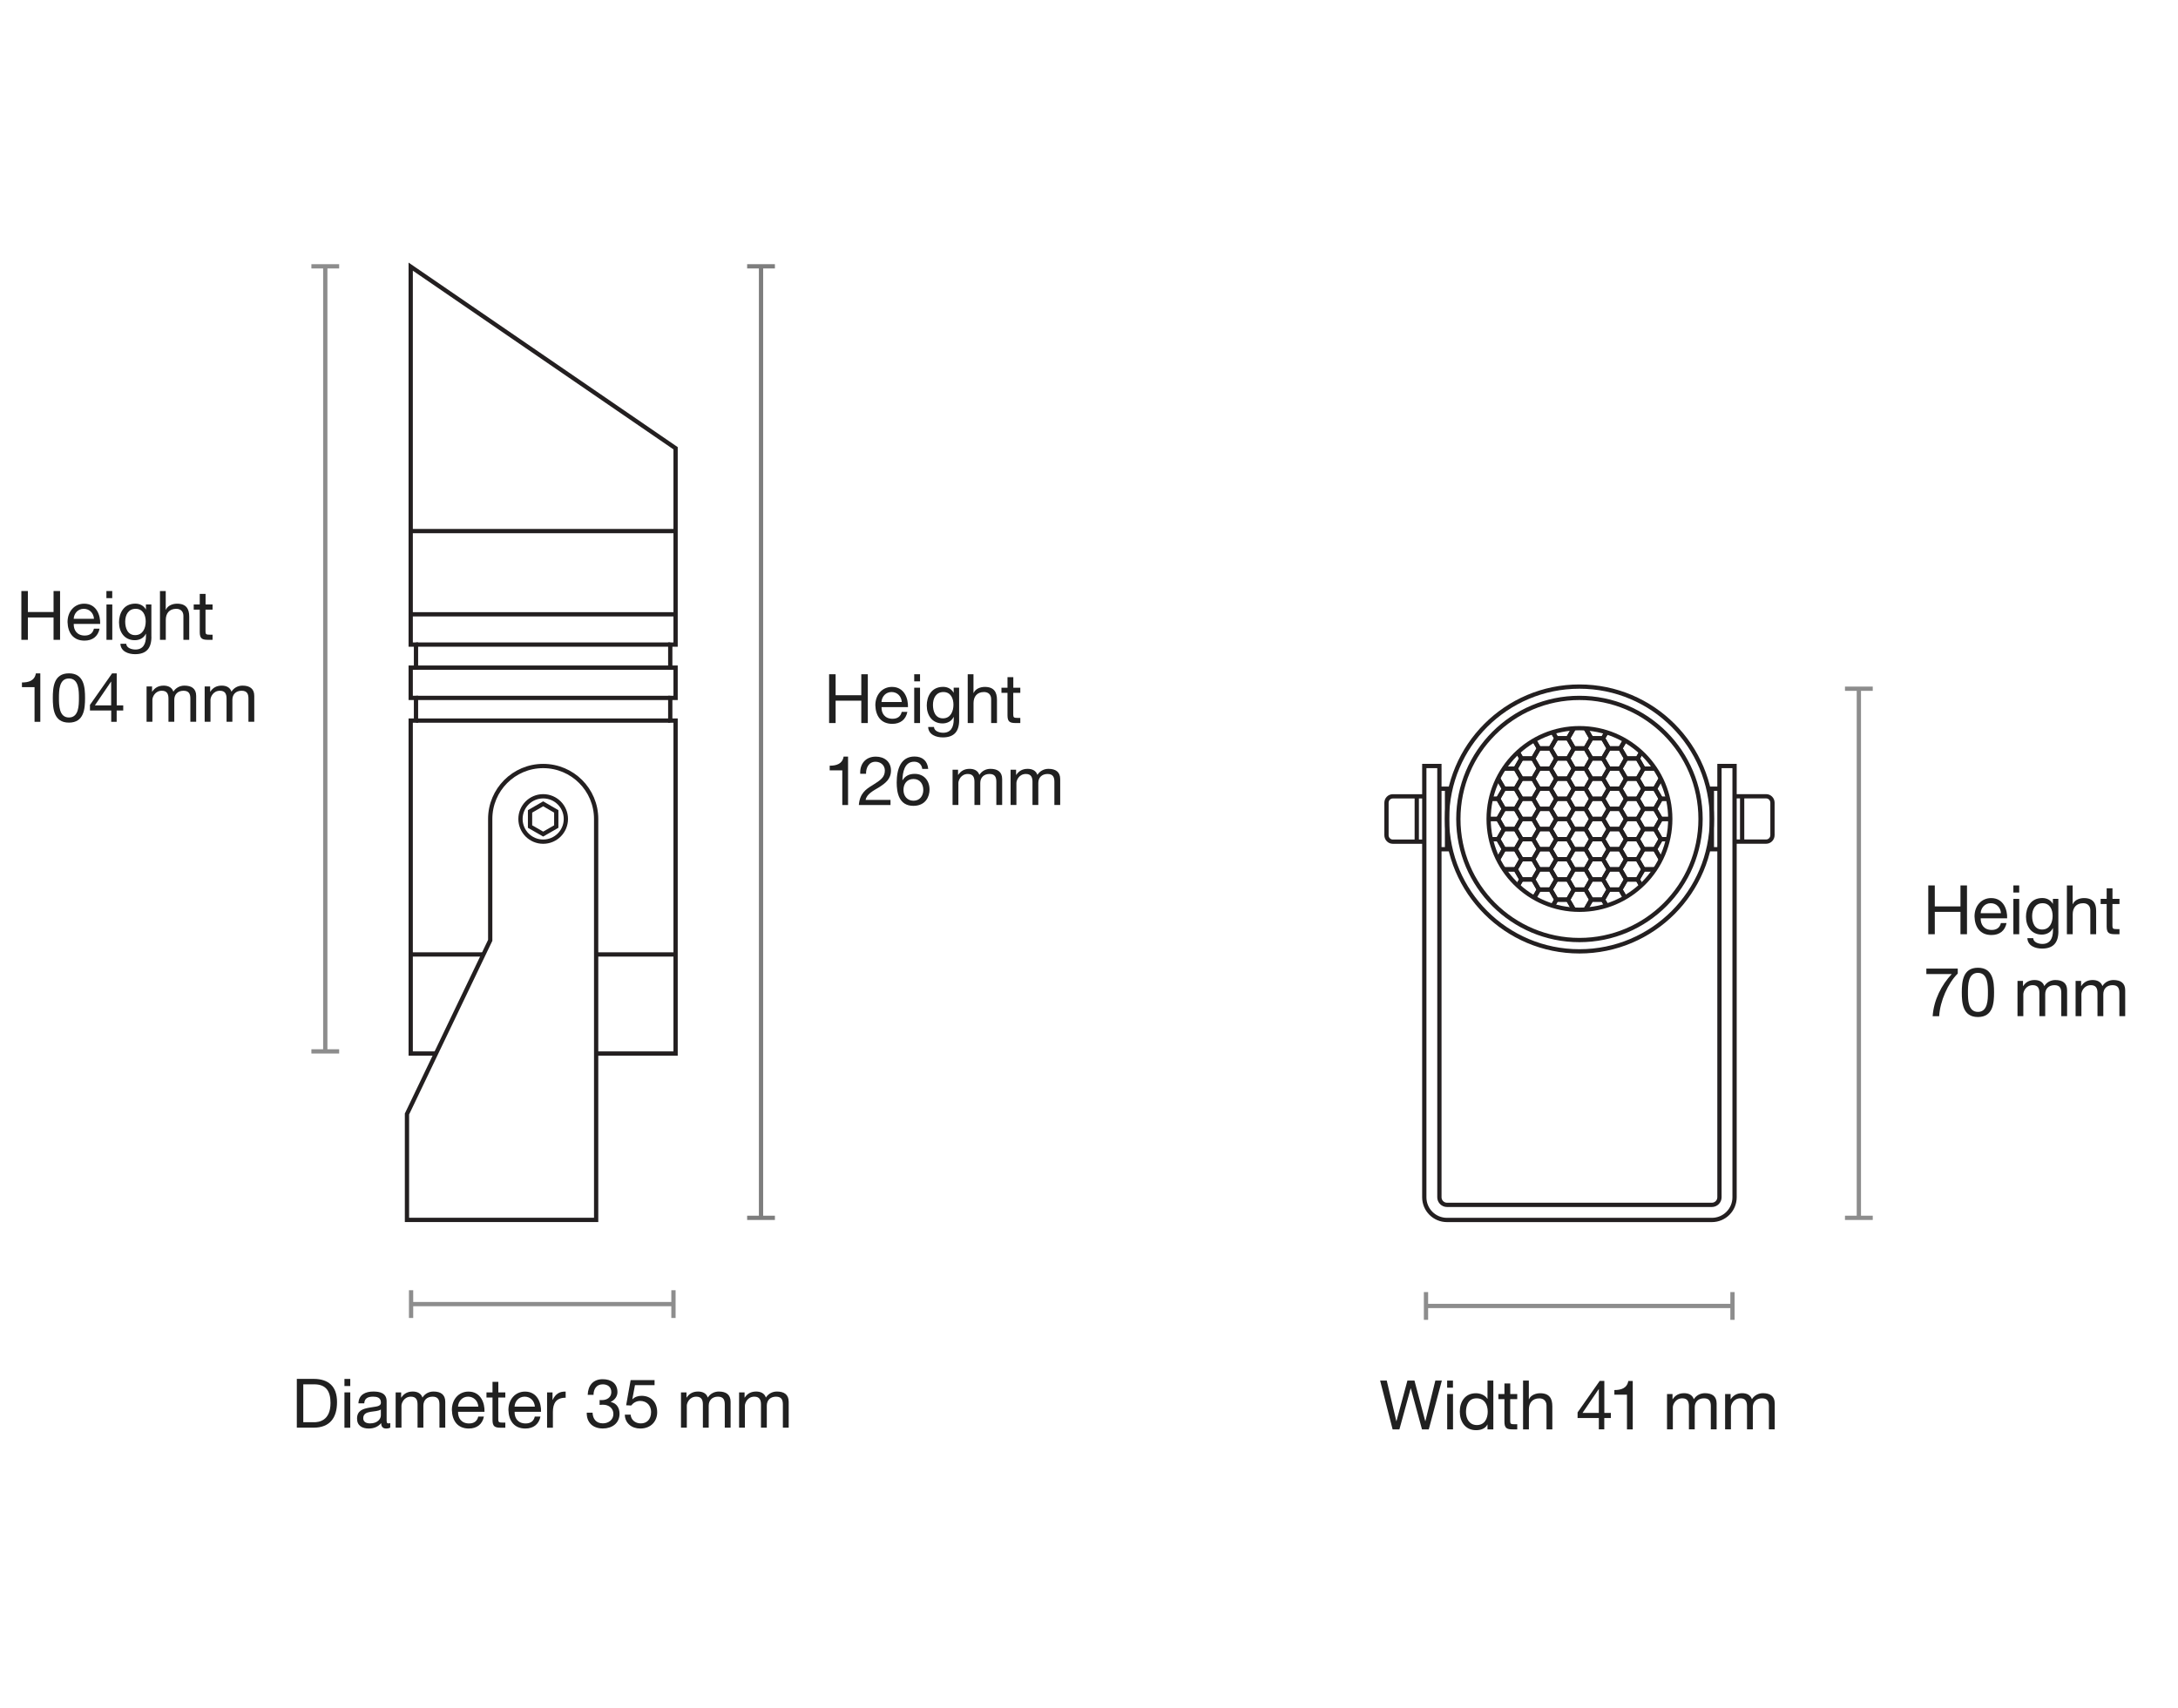<?xml version="1.0" encoding="UTF-8"?>
<svg xmlns="http://www.w3.org/2000/svg" id="Layer_1" viewBox="0 0 407.91 320">
  <g>
    <polyline points="111.65 197.36 126.53 197.36 126.53 134.99 125.53 134.99 125.53 130.74 126.53 130.74 126.53 125.07 125.53 125.07 125.53 120.75 126.53 120.75 126.53 83.97 76.92 49.95 76.92 120.75 77.91 120.75 77.91 125.07 76.92 125.07 76.92 130.74 77.91 130.74 77.91 134.99 76.92 134.99 76.92 197.36 81.65 197.36" style="fill: none; stroke: #231f20; stroke-miterlimit: 10; stroke-width: .8px;"></polyline>
    <line x1="90.54" y1="178.8" x2="76.92" y2="178.8" style="fill: none; stroke: #231f20; stroke-miterlimit: 10; stroke-width: .8px;"></line>
    <line x1="126.53" y1="178.8" x2="111.65" y2="178.8" style="fill: none; stroke: #231f20; stroke-miterlimit: 10; stroke-width: .8px;"></line>
    <line x1="125.53" y1="134.99" x2="77.91" y2="134.99" style="fill: none; stroke: #231f20; stroke-miterlimit: 10; stroke-width: .8px;"></line>
    <line x1="125.53" y1="130.74" x2="77.91" y2="130.74" style="fill: none; stroke: #231f20; stroke-miterlimit: 10; stroke-width: .8px;"></line>
    <line x1="125.53" y1="125.07" x2="77.91" y2="125.07" style="fill: none; stroke: #231f20; stroke-miterlimit: 10; stroke-width: .8px;"></line>
    <line x1="125.53" y1="120.75" x2="77.91" y2="120.75" style="fill: none; stroke: #231f20; stroke-miterlimit: 10; stroke-width: .8px;"></line>
    <line x1="126.53" y1="115.08" x2="76.92" y2="115.08" style="fill: none; stroke: #231f20; stroke-miterlimit: 10; stroke-width: .8px;"></line>
    <line x1="126.53" y1="99.49" x2="76.92" y2="99.49" style="fill: none; stroke: #231f20; stroke-miterlimit: 10; stroke-width: .8px;"></line>
    <g>
      <path d="M111.65,178.8v-25.38c0-5.48-4.44-9.92-9.92-9.92s-9.92,4.44-9.92,9.92v22.74l-15.59,32.53v19.84h35.43v-49.73" style="fill: none; stroke: #231f20; stroke-miterlimit: 10; stroke-width: .8px;"></path>
      <circle cx="101.73" cy="153.42" r="4.25" style="fill: none; stroke: #231f20; stroke-miterlimit: 10; stroke-width: .8px;"></circle>
      <polygon points="104.18 152 101.73 150.58 99.27 152 99.27 154.84 101.73 156.25 104.18 154.84 104.18 152" style="fill: none; stroke: #231f20; stroke-miterlimit: 10; stroke-width: .8px;"></polygon>
    </g>
  </g>
  <g>
    <line x1="60.92" y1="49.89" x2="60.92" y2="196.96" style="fill: none; stroke: #8d8d8d; stroke-miterlimit: 10; stroke-width: .8px;"></line>
    <rect x="58.32" y="49.49" width="5.2" height=".8" style="fill: #8d8d8d;"></rect>
    <rect x="58.32" y="196.56" width="5.2" height=".8" style="fill: #8d8d8d;"></rect>
  </g>
  <g>
    <line x1="142.53" y1="49.89" x2="142.53" y2="228.14" style="fill: none; stroke: #7e7e7e; stroke-miterlimit: 10; stroke-width: .8px;"></line>
    <rect x="139.93" y="49.49" width="5.2" height=".8" style="fill: #7e7e7e;"></rect>
    <rect x="139.93" y="227.74" width="5.2" height=".8" style="fill: #7e7e7e;"></rect>
  </g>
  <g>
    <line x1="76.99" y1="244.3" x2="126.13" y2="244.3" style="fill: none; stroke: #8d8d8d; stroke-miterlimit: 10; stroke-width: .8px;"></line>
    <rect x="76.59" y="241.7" width=".8" height="5.2" style="fill: #8d8d8d;"></rect>
    <rect x="125.73" y="241.7" width=".8" height="5.2" style="fill: #8d8d8d;"></rect>
  </g>
  <g>
    <path d="M55.59,258.31h3.14c2.82,0,4.39,1.42,4.39,4.35s-1.34,4.79-4.39,4.79h-3.14v-9.14ZM56.81,266.43h2.02c.83,0,3.07-.23,3.07-3.6,0-2.18-.81-3.5-3.05-3.5h-2.05v7.09Z" style="fill: #202020;"></path>
    <path d="M65.6,259.65h-1.09v-1.33h1.09v1.33ZM64.51,260.84h1.09v6.62h-1.09v-6.62Z" style="fill: #202020;"></path>
    <path d="M73.09,267.43c-.19.12-.46.18-.78.18-.56,0-.92-.31-.92-1.02-.6.72-1.41,1.02-2.33,1.02-1.2,0-2.19-.52-2.19-1.86,0-1.5,1.11-1.83,2.24-2.04,1.19-.24,2.23-.14,2.23-.97,0-.96-.79-1.1-1.47-1.1-.92,0-1.6.28-1.65,1.25h-1.09c.06-1.64,1.32-2.21,2.8-2.21,1.19,0,2.48.27,2.48,1.82v3.41c0,.51,0,.74.35.74.1,0,.22-.03.33-.06v.84ZM71.33,264.04c-.84.63-3.3.01-3.3,1.64,0,.72.61.97,1.28.97,1.43,0,2.02-.88,2.02-1.5v-1.11Z" style="fill: #202020;"></path>
    <path d="M74.11,260.84h1.02v.97h.03c.5-.76,1.2-1.13,2.14-1.13.82,0,1.55.31,1.82,1.13.45-.72,1.22-1.13,2.07-1.13,1.32,0,2.2.55,2.2,1.92v4.85h-1.09v-4.34c0-.82-.22-1.47-1.28-1.47s-1.73.67-1.73,1.69v4.12h-1.09v-4.34c0-.86-.27-1.47-1.24-1.47-1.28,0-1.77,1.18-1.77,1.69v4.12h-1.09v-6.62Z" style="fill: #202020;"></path>
    <path d="M90.63,265.36c-.29,1.47-1.33,2.25-2.83,2.25-2.11,0-3.11-1.47-3.17-3.48,0-2,1.31-3.44,3.11-3.44,2.34,0,3.06,2.19,3,3.79h-4.95c-.04,1.15.61,2.18,2.06,2.18.91,0,1.52-.42,1.72-1.29h1.08ZM89.58,263.51c-.06-1.04-.82-1.87-1.91-1.87s-1.83.85-1.89,1.87h3.8Z" style="fill: #202020;"></path>
    <path d="M93.32,260.84h1.32v.96h-1.32v4.11c0,.51.14.59.82.59h.5v.96h-.83c-1.13,0-1.57-.23-1.57-1.45v-4.21h-1.13v-.96h1.13v-1.98h1.09v1.98Z" style="fill: #202020;"></path>
    <path d="M101.22,265.36c-.29,1.47-1.33,2.25-2.83,2.25-2.11,0-3.11-1.47-3.17-3.48,0-2,1.31-3.44,3.11-3.44,2.34,0,3.06,2.19,3,3.79h-4.95c-.04,1.15.61,2.18,2.06,2.18.91,0,1.52-.42,1.72-1.29h1.08ZM100.17,263.51c-.06-1.04-.82-1.87-1.91-1.87s-1.83.85-1.89,1.87h3.8Z" style="fill: #202020;"></path>
    <path d="M102.46,260.84h1.02v1.4h.03c.52-1.08,1.25-1.59,2.43-1.55v1.15c-1.75,0-2.39.99-2.39,2.68v2.94h-1.09v-6.62Z" style="fill: #202020;"></path>
    <path d="M112.29,262.27c.09.01.17.01.24.01h.23c.92,0,1.73-.51,1.73-1.49s-.69-1.46-1.61-1.46c-1.18,0-1.72.91-1.72,1.97h-1.09c.06-1.73.99-2.93,2.8-2.93,1.57,0,2.77.76,2.77,2.43,0,.81-.55,1.49-1.25,1.81v.03c1.11.24,1.64,1.11,1.64,2.2,0,1.8-1.42,2.76-3.12,2.76-1.84,0-3.06-1.08-3.02-2.96h1.09c.04,1.18.69,2,1.93,2,1.06,0,1.97-.67,1.97-1.75s-.86-1.74-1.93-1.74c-.23,0-.45.01-.65.04v-.92Z" style="fill: #202020;"></path>
    <path d="M122.58,259.49h-3.66l-.49,2.61.03.03c.4-.45,1.08-.65,1.69-.65,1.61,0,2.93,1.02,2.93,3.11,0,1.54-1.06,3.02-3.17,3.02-1.57,0-2.85-.96-2.89-2.6h1.09c.06.93.82,1.64,1.91,1.64s1.92-.72,1.92-2.15c0-1.19-.82-2.06-2.05-2.06-.7,0-1.27.35-1.69.86l-.93-.05.84-4.71h4.48v.96Z" style="fill: #202020;"></path>
    <path d="M127.55,260.84h1.02v.97h.03c.5-.76,1.2-1.13,2.14-1.13.82,0,1.55.31,1.82,1.13.45-.72,1.22-1.13,2.07-1.13,1.32,0,2.2.55,2.2,1.92v4.85h-1.09v-4.34c0-.82-.22-1.47-1.28-1.47s-1.73.67-1.73,1.69v4.12h-1.09v-4.34c0-.86-.27-1.47-1.24-1.47-1.28,0-1.77,1.18-1.77,1.69v4.12h-1.09v-6.62Z" style="fill: #202020;"></path>
    <path d="M138.43,260.84h1.02v.97h.03c.5-.76,1.2-1.13,2.14-1.13.82,0,1.55.31,1.82,1.13.45-.72,1.22-1.13,2.07-1.13,1.32,0,2.2.55,2.2,1.92v4.85h-1.09v-4.34c0-.82-.22-1.47-1.28-1.47s-1.73.67-1.73,1.69v4.12h-1.09v-4.34c0-.86-.27-1.47-1.24-1.47-1.28,0-1.77,1.18-1.77,1.69v4.12h-1.09v-6.62Z" style="fill: #202020;"></path>
  </g>
  <g>
    <path d="M155.28,126.31h1.22v3.93h4.81v-3.93h1.22v9.14h-1.22v-4.19h-4.81v4.19h-1.22v-9.14Z" style="fill: #202020;"></path>
    <path d="M169.94,133.35c-.29,1.47-1.33,2.25-2.83,2.25-2.11,0-3.11-1.47-3.17-3.48,0-2,1.31-3.44,3.11-3.44,2.34,0,3.06,2.19,3,3.79h-4.95c-.04,1.15.61,2.18,2.06,2.18.91,0,1.52-.42,1.72-1.29h1.08ZM168.89,131.51c-.06-1.04-.82-1.87-1.91-1.87s-1.83.85-1.89,1.87h3.8Z" style="fill: #202020;"></path>
    <path d="M172.31,127.64h-1.09v-1.33h1.09v1.33ZM171.22,128.83h1.09v6.62h-1.09v-6.62Z" style="fill: #202020;"></path>
    <path d="M179.64,134.89c0,2.16-.97,3.25-3.07,3.25-1.24,0-2.68-.51-2.74-1.95h1.09c.04.78,1.01,1.08,1.72,1.08,1.42,0,1.98-1.02,1.98-2.51v-.44h-.03c-.37.81-1.22,1.2-2.06,1.2-1.97,0-2.96-1.55-2.96-3.35,0-1.56.76-3.5,3.06-3.5.83,0,1.57.37,1.97,1.1h.01v-.95h1.02v6.06ZM178.57,132.01c0-1.17-.51-2.37-1.88-2.37s-1.96,1.14-1.96,2.41c0,1.19.44,2.52,1.87,2.52s1.97-1.32,1.97-2.56Z" style="fill: #202020;"></path>
    <path d="M181.23,126.31h1.09v3.5h.03c.35-.81,1.31-1.13,2.09-1.13,1.74,0,2.28,1,2.28,2.42v4.35h-1.09v-4.48c0-.82-.51-1.33-1.34-1.33-1.32,0-1.96.88-1.96,2.07v3.74h-1.09v-9.14Z" style="fill: #202020;"></path>
    <path d="M189.77,128.83h1.32v.96h-1.32v4.11c0,.51.14.59.82.59h.5v.96h-.83c-1.13,0-1.57-.23-1.57-1.45v-4.21h-1.13v-.96h1.13v-1.98h1.09v1.98Z" style="fill: #202020;"></path>
    <path d="M158.84,150.81h-1.09v-6.5h-2.36v-.87c1.24,0,2.37-.32,2.61-1.7h.83v9.08Z" style="fill: #202020;"></path>
    <path d="M161.11,144.95c-.1-1.84,1-3.21,2.92-3.21,1.57,0,2.84.92,2.84,2.61,0,1.6-1.08,2.39-2.2,3.11-1.13.68-2.34,1.28-2.55,2.39h4.66v.96h-5.93c.17-2.14,1.27-2.94,2.55-3.71,1.54-.96,2.32-1.5,2.32-2.76,0-.99-.79-1.64-1.75-1.64-1.27,0-1.8,1.17-1.77,2.25h-1.09Z" style="fill: #202020;"></path>
    <path d="M172.73,144.05c-.1-.82-.65-1.36-1.52-1.36-1.84,0-2.16,2.05-2.2,3.44l.03.03c.51-.83,1.28-1.19,2.27-1.19,1.74,0,2.78,1.27,2.78,2.94,0,1.33-.74,3.05-3.03,3.05-2.7,0-3.12-2.47-3.12-4.37,0-2.5.76-4.87,3.34-4.87,1.5,0,2.42.83,2.56,2.32h-1.09ZM169.21,147.98c0,1.13.69,2.02,1.88,2.02s1.83-.93,1.83-2.01-.59-2.06-1.83-2.06-1.88.91-1.88,2.05Z" style="fill: #202020;"></path>
    <path d="M178.41,144.19h1.02v.97h.03c.5-.76,1.2-1.13,2.14-1.13.82,0,1.55.31,1.82,1.13.45-.72,1.22-1.13,2.07-1.13,1.32,0,2.2.55,2.2,1.92v4.85h-1.09v-4.34c0-.82-.22-1.47-1.28-1.47s-1.73.67-1.73,1.69v4.12h-1.09v-4.34c0-.86-.27-1.47-1.24-1.47-1.28,0-1.77,1.18-1.77,1.69v4.12h-1.09v-6.62Z" style="fill: #202020;"></path>
    <path d="M189.28,144.19h1.02v.97h.03c.5-.76,1.2-1.13,2.14-1.13.82,0,1.55.31,1.82,1.13.45-.72,1.22-1.13,2.07-1.13,1.32,0,2.2.55,2.2,1.92v4.85h-1.09v-4.34c0-.82-.22-1.47-1.28-1.47s-1.73.67-1.73,1.69v4.12h-1.09v-4.34c0-.86-.27-1.47-1.24-1.47-1.28,0-1.77,1.18-1.77,1.69v4.12h-1.09v-6.62Z" style="fill: #202020;"></path>
  </g>
  <g>
    <path d="M4,110.72h1.22v3.93h4.81v-3.93h1.22v9.14h-1.22v-4.19h-4.81v4.19h-1.22v-9.14Z" style="fill: #202020;"></path>
    <path d="M18.65,117.76c-.29,1.47-1.33,2.25-2.83,2.25-2.11,0-3.11-1.47-3.17-3.48,0-2,1.31-3.44,3.11-3.44,2.34,0,3.06,2.19,3,3.79h-4.95c-.04,1.15.61,2.18,2.06,2.18.91,0,1.52-.42,1.72-1.29h1.08ZM17.6,115.92c-.06-1.04-.82-1.87-1.91-1.87s-1.83.85-1.89,1.87h3.8Z" style="fill: #202020;"></path>
    <path d="M21.02,112.05h-1.09v-1.33h1.09v1.33ZM19.94,113.24h1.09v6.62h-1.09v-6.62Z" style="fill: #202020;"></path>
    <path d="M28.36,119.3c0,2.16-.97,3.25-3.07,3.25-1.24,0-2.68-.51-2.74-1.95h1.09c.04.78,1.01,1.08,1.72,1.08,1.42,0,1.98-1.02,1.98-2.51v-.44h-.03c-.37.81-1.22,1.2-2.06,1.2-1.97,0-2.96-1.55-2.96-3.35,0-1.56.76-3.5,3.06-3.5.83,0,1.57.37,1.97,1.1h.01v-.95h1.02v6.06ZM27.29,116.42c0-1.17-.51-2.37-1.88-2.37s-1.96,1.14-1.96,2.41c0,1.19.44,2.52,1.87,2.52s1.97-1.32,1.97-2.56Z" style="fill: #202020;"></path>
    <path d="M29.95,110.72h1.09v3.5h.03c.35-.81,1.31-1.13,2.09-1.13,1.74,0,2.28,1,2.28,2.42v4.35h-1.09v-4.48c0-.82-.51-1.33-1.34-1.33-1.32,0-1.96.88-1.96,2.07v3.74h-1.09v-9.14Z" style="fill: #202020;"></path>
    <path d="M38.49,113.24h1.32v.96h-1.32v4.11c0,.51.14.59.82.59h.5v.96h-.83c-1.13,0-1.57-.23-1.57-1.45v-4.21h-1.13v-.96h1.13v-1.98h1.09v1.98Z" style="fill: #202020;"></path>
    <path d="M7.56,135.22h-1.09v-6.5h-2.36v-.87c1.24,0,2.37-.32,2.61-1.7h.83v9.08Z" style="fill: #202020;"></path>
    <path d="M12.91,126.14c2.84,0,3.02,2.62,3.02,4.62s-.18,4.61-3.02,4.61-3.02-2.61-3.02-4.61.18-4.62,3.02-4.62ZM12.91,134.41c1.86,0,1.87-2.3,1.87-3.66s-.01-3.65-1.87-3.65-1.87,2.3-1.87,3.65.01,3.66,1.87,3.66Z" style="fill: #202020;"></path>
    <path d="M21.85,132.14h1.23v.96h-1.23v2.12h-1.02v-2.12h-3.98v-1.05l4.14-5.9h.87v5.99ZM20.82,132.14v-4.44h-.03l-3.02,4.44h3.05Z" style="fill: #202020;"></path>
    <path d="M27.46,128.6h1.02v.97h.03c.5-.76,1.2-1.13,2.14-1.13.82,0,1.55.31,1.82,1.13.45-.72,1.22-1.13,2.07-1.13,1.32,0,2.2.55,2.2,1.92v4.85h-1.09v-4.34c0-.82-.22-1.47-1.28-1.47s-1.73.67-1.73,1.69v4.12h-1.09v-4.34c0-.86-.27-1.47-1.24-1.47-1.28,0-1.77,1.18-1.77,1.69v4.12h-1.09v-6.62Z" style="fill: #202020;"></path>
    <path d="M38.34,128.6h1.02v.97h.03c.5-.76,1.2-1.13,2.14-1.13.82,0,1.55.31,1.82,1.13.45-.72,1.22-1.13,2.07-1.13,1.32,0,2.2.55,2.2,1.92v4.85h-1.09v-4.34c0-.82-.22-1.47-1.28-1.47s-1.73.67-1.73,1.69v4.12h-1.09v-4.34c0-.86-.27-1.47-1.24-1.47-1.28,0-1.77,1.18-1.77,1.69v4.12h-1.09v-6.62Z" style="fill: #202020;"></path>
  </g>
  <g>
    <g>
      <path d="M322.03,143.5v80.79c0,.78-.64,1.42-1.42,1.42h-49.61c-.78,0-1.42-.64-1.42-1.42v-80.79h-2.83v80.79c0,2.35,1.9,4.25,4.25,4.25h49.61c2.35,0,4.25-1.9,4.25-4.25v-80.79h-2.83Z" style="fill: none; stroke: #231f20; stroke-miterlimit: 10; stroke-width: .8px;"></path>
      <circle cx="295.81" cy="153.42" r="24.8" style="fill: none; stroke: #231f20; stroke-miterlimit: 10; stroke-width: .8px;"></circle>
      <path d="M266.76,157.67h-5.91c-.65,0-1.18-.54-1.18-1.21v-6.07c0-.67.53-1.21,1.18-1.21h5.91" style="fill: none; stroke: #231f20; stroke-miterlimit: 10; stroke-width: .8px;"></path>
      <line x1="265.34" y1="149.17" x2="265.34" y2="157.67" style="fill: none; stroke: #231f20; stroke-miterlimit: 10; stroke-width: .8px;"></line>
      <path d="M324.87,149.17h5.91c.65,0,1.18.54,1.18,1.21v6.07c0,.67-.53,1.21-1.18,1.21h-5.91" style="fill: none; stroke: #231f20; stroke-miterlimit: 10; stroke-width: .8px;"></path>
      <line x1="326.28" y1="157.67" x2="326.28" y2="149.17" style="fill: none; stroke: #231f20; stroke-miterlimit: 10; stroke-width: .8px;"></line>
      <polyline points="269.59 147.75 271.01 147.75 271.01 159.09 269.59 159.09" style="fill: none; stroke: #231f20; stroke-miterlimit: 10; stroke-width: .8px;"></polyline>
      <polyline points="322.03 159.09 320.61 159.09 320.61 147.75 322.03 147.75" style="fill: none; stroke: #231f20; stroke-miterlimit: 10; stroke-width: .8px;"></polyline>
      <circle cx="295.81" cy="153.42" r="22.68" style="fill: none; stroke: #231f20; stroke-miterlimit: 10; stroke-width: .8px;"></circle>
      <circle cx="295.81" cy="153.42" r="17.01" style="fill: none; stroke: #231f20; stroke-miterlimit: 10; stroke-width: .8px;"></circle>
      <g>
        <polyline points="280.58 160.97 281.67 159.08 280.58 157.2 279.22 157.2" style="fill: none; stroke: #231f20; stroke-miterlimit: 10; stroke-width: .8px;"></polyline>
        <polyline points="279.22 157.2 280.58 157.2 281.67 155.31 280.58 153.42 278.8 153.42" style="fill: none; stroke: #231f20; stroke-miterlimit: 10; stroke-width: .8px;"></polyline>
        <polyline points="278.8 153.42 280.58 153.42 281.67 151.53 280.58 149.64 279.22 149.64" style="fill: none; stroke: #231f20; stroke-miterlimit: 10; stroke-width: .8px;"></polyline>
        <polyline points="279.22 149.64 280.58 149.64 281.67 147.75 280.58 145.87" style="fill: none; stroke: #231f20; stroke-miterlimit: 10; stroke-width: .8px;"></polyline>
        <polyline points="287.34 168.17 288.22 166.64 287.13 164.75 284.95 164.75 284.27 165.92" style="fill: none; stroke: #231f20; stroke-miterlimit: 10; stroke-width: .8px;"></polyline>
        <polygon points="287.13 160.97 284.95 160.97 283.86 162.86 284.95 164.75 287.13 164.75 288.22 162.86 287.13 160.97" style="fill: none; stroke: #231f20; stroke-miterlimit: 10; stroke-width: .8px;"></polygon>
        <polygon points="287.13 157.2 284.95 157.2 283.86 159.08 284.95 160.97 287.13 160.97 288.22 159.08 287.13 157.2" style="fill: none; stroke: #231f20; stroke-miterlimit: 10; stroke-width: .8px;"></polygon>
        <polygon points="287.13 153.42 284.95 153.42 283.86 155.31 284.95 157.2 287.13 157.2 288.22 155.31 287.13 153.42" style="fill: none; stroke: #231f20; stroke-miterlimit: 10; stroke-width: .8px;"></polygon>
        <polygon points="287.13 149.64 284.95 149.64 283.86 151.53 284.95 153.42 287.13 153.42 288.22 151.53 287.13 149.64" style="fill: none; stroke: #231f20; stroke-miterlimit: 10; stroke-width: .8px;"></polygon>
        <polygon points="287.13 145.87 284.95 145.87 283.86 147.75 284.95 149.64 287.13 149.64 288.22 147.75 287.13 145.87" style="fill: none; stroke: #231f20; stroke-miterlimit: 10; stroke-width: .8px;"></polygon>
        <polygon points="287.13 142.09 284.95 142.09 283.86 143.98 284.95 145.87 287.13 145.87 288.22 143.98 287.13 142.09" style="fill: none; stroke: #231f20; stroke-miterlimit: 10; stroke-width: .8px;"></polygon>
        <polyline points="284.27 140.92 284.95 142.09 287.13 142.09 288.22 140.2 287.34 138.67" style="fill: none; stroke: #231f20; stroke-miterlimit: 10; stroke-width: .8px;"></polyline>
        <polyline points="294.76 170.41 293.67 168.53 291.49 168.53 290.84 169.66" style="fill: none; stroke: #231f20; stroke-miterlimit: 10; stroke-width: .8px;"></polyline>
        <polygon points="293.67 164.75 291.49 164.75 290.4 166.64 291.49 168.53 293.67 168.53 294.76 166.64 293.67 164.75" style="fill: none; stroke: #231f20; stroke-miterlimit: 10; stroke-width: .8px;"></polygon>
        <polygon points="293.67 160.97 291.49 160.97 290.4 162.86 291.49 164.75 293.67 164.75 294.76 162.86 293.67 160.97" style="fill: none; stroke: #231f20; stroke-miterlimit: 10; stroke-width: .8px;"></polygon>
        <polygon points="293.67 157.2 291.49 157.2 290.4 159.08 291.49 160.97 293.67 160.97 294.76 159.08 293.67 157.2" style="fill: none; stroke: #231f20; stroke-miterlimit: 10; stroke-width: .8px;"></polygon>
        <polygon points="293.67 153.42 291.49 153.42 290.4 155.31 291.49 157.2 293.67 157.2 294.76 155.31 293.67 153.42" style="fill: none; stroke: #231f20; stroke-miterlimit: 10; stroke-width: .8px;"></polygon>
        <polygon points="293.67 149.64 291.49 149.64 290.4 151.53 291.49 153.42 293.67 153.42 294.76 151.53 293.67 149.64" style="fill: none; stroke: #231f20; stroke-miterlimit: 10; stroke-width: .8px;"></polygon>
        <polygon points="293.67 145.87 291.49 145.87 290.4 147.75 291.49 149.64 293.67 149.64 294.76 147.75 293.67 145.87" style="fill: none; stroke: #231f20; stroke-miterlimit: 10; stroke-width: .8px;"></polygon>
        <polygon points="293.67 142.09 291.49 142.09 290.4 143.98 291.49 145.87 293.67 145.87 294.76 143.98 293.67 142.09" style="fill: none; stroke: #231f20; stroke-miterlimit: 10; stroke-width: .8px;"></polygon>
        <polygon points="293.67 138.31 291.49 138.31 290.4 140.2 291.49 142.09 293.67 142.09 294.76 140.2 293.67 138.31" style="fill: none; stroke: #231f20; stroke-miterlimit: 10; stroke-width: .8px;"></polygon>
        <polyline points="290.82 137.15 291.49 138.31 293.67 138.31 294.76 136.42" style="fill: none; stroke: #231f20; stroke-miterlimit: 10; stroke-width: .8px;"></polyline>
        <polyline points="300.87 169.66 300.22 168.53 298.04 168.53 296.95 170.41" style="fill: none; stroke: #231f20; stroke-miterlimit: 10; stroke-width: .8px;"></polyline>
        <polygon points="300.22 164.75 298.04 164.75 296.95 166.64 298.04 168.53 300.22 168.53 301.31 166.64 300.22 164.75" style="fill: none; stroke: #231f20; stroke-miterlimit: 10; stroke-width: .8px;"></polygon>
        <polygon points="300.22 160.97 298.04 160.97 296.95 162.86 298.04 164.75 300.22 164.75 301.31 162.86 300.22 160.97" style="fill: none; stroke: #231f20; stroke-miterlimit: 10; stroke-width: .8px;"></polygon>
        <polygon points="300.22 157.2 298.04 157.2 296.95 159.08 298.04 160.97 300.22 160.97 301.31 159.08 300.22 157.2" style="fill: none; stroke: #231f20; stroke-miterlimit: 10; stroke-width: .8px;"></polygon>
        <polygon points="300.22 153.42 298.04 153.42 296.95 155.31 298.04 157.2 300.22 157.2 301.31 155.31 300.22 153.42" style="fill: none; stroke: #231f20; stroke-miterlimit: 10; stroke-width: .8px;"></polygon>
        <polygon points="300.22 149.64 298.04 149.64 296.95 151.53 298.04 153.42 300.22 153.42 301.31 151.53 300.22 149.64" style="fill: none; stroke: #231f20; stroke-miterlimit: 10; stroke-width: .8px;"></polygon>
        <polygon points="300.22 145.87 298.04 145.87 296.95 147.75 298.04 149.64 300.22 149.64 301.31 147.75 300.22 145.87" style="fill: none; stroke: #231f20; stroke-miterlimit: 10; stroke-width: .8px;"></polygon>
        <polygon points="300.22 142.09 298.04 142.09 296.95 143.98 298.04 145.87 300.22 145.87 301.31 143.98 300.22 142.09" style="fill: none; stroke: #231f20; stroke-miterlimit: 10; stroke-width: .8px;"></polygon>
        <polygon points="300.22 138.31 298.04 138.31 296.95 140.2 298.04 142.09 300.22 142.09 301.31 140.2 300.22 138.31" style="fill: none; stroke: #231f20; stroke-miterlimit: 10; stroke-width: .8px;"></polygon>
        <polyline points="296.95 136.42 298.04 138.31 300.22 138.31 300.87 137.18" style="fill: none; stroke: #231f20; stroke-miterlimit: 10; stroke-width: .8px;"></polyline>
        <polyline points="307.38 165.89 306.72 164.75 304.54 164.75 303.45 166.64 304.32 168.15" style="fill: none; stroke: #231f20; stroke-miterlimit: 10; stroke-width: .8px;"></polyline>
        <polygon points="306.72 160.97 304.54 160.97 303.45 162.86 304.54 164.75 306.72 164.75 307.81 162.86 306.72 160.97" style="fill: none; stroke: #231f20; stroke-miterlimit: 10; stroke-width: .8px;"></polygon>
        <polygon points="306.72 157.2 304.54 157.2 303.45 159.08 304.54 160.97 306.72 160.97 307.81 159.08 306.72 157.2" style="fill: none; stroke: #231f20; stroke-miterlimit: 10; stroke-width: .8px;"></polygon>
        <polygon points="306.72 153.42 304.54 153.42 303.45 155.31 304.54 157.2 306.72 157.2 307.81 155.31 306.72 153.42" style="fill: none; stroke: #231f20; stroke-miterlimit: 10; stroke-width: .8px;"></polygon>
        <polygon points="306.72 149.64 304.54 149.64 303.45 151.53 304.54 153.42 306.72 153.42 307.81 151.53 306.72 149.64" style="fill: none; stroke: #231f20; stroke-miterlimit: 10; stroke-width: .8px;"></polygon>
        <polygon points="306.72 145.87 304.54 145.87 303.45 147.75 304.54 149.64 306.72 149.64 307.81 147.75 306.72 145.87" style="fill: none; stroke: #231f20; stroke-miterlimit: 10; stroke-width: .8px;"></polygon>
        <polygon points="306.72 142.09 304.54 142.09 303.45 143.98 304.54 145.87 306.72 145.87 307.81 143.98 306.72 142.09" style="fill: none; stroke: #231f20; stroke-miterlimit: 10; stroke-width: .8px;"></polygon>
        <polyline points="304.35 138.64 303.45 140.2 304.54 142.09 306.72 142.09 307.38 140.95" style="fill: none; stroke: #231f20; stroke-miterlimit: 10; stroke-width: .8px;"></polyline>
        <polyline points="312.4 157.2 311.04 157.2 309.95 159.08 311.04 160.97" style="fill: none; stroke: #231f20; stroke-miterlimit: 10; stroke-width: .8px;"></polyline>
        <polyline points="312.82 153.42 311.04 153.42 309.95 155.31 311.04 157.2 312.4 157.2" style="fill: none; stroke: #231f20; stroke-miterlimit: 10; stroke-width: .8px;"></polyline>
        <polyline points="312.4 149.64 311.04 149.64 309.95 151.53 311.04 153.42 312.82 153.42" style="fill: none; stroke: #231f20; stroke-miterlimit: 10; stroke-width: .8px;"></polyline>
        <polyline points="311.04 145.87 309.95 147.75 311.04 149.64 312.4 149.64" style="fill: none; stroke: #231f20; stroke-miterlimit: 10; stroke-width: .8px;"></polyline>
        <polyline points="284.27 165.91 284.94 164.75 283.85 162.86 281.67 162.86" style="fill: none; stroke: #231f20; stroke-miterlimit: 10; stroke-width: .8px;"></polyline>
        <polyline points="281.67 162.86 283.85 162.86 284.94 160.97 283.85 159.08 281.67 159.08 280.58 160.97" style="fill: none; stroke: #231f20; stroke-miterlimit: 10; stroke-width: .8px;"></polyline>
        <polygon points="283.85 155.31 281.67 155.31 280.58 157.2 281.67 159.08 283.85 159.08 284.94 157.2 283.85 155.31" style="fill: none; stroke: #231f20; stroke-miterlimit: 10; stroke-width: .8px;"></polygon>
        <polygon points="283.85 151.53 281.67 151.53 280.58 153.42 281.67 155.31 283.85 155.31 284.94 153.42 283.85 151.53" style="fill: none; stroke: #231f20; stroke-miterlimit: 10; stroke-width: .8px;"></polygon>
        <polygon points="283.85 147.75 281.67 147.75 280.58 149.64 281.67 151.53 283.85 151.53 284.94 149.64 283.85 147.75" style="fill: none; stroke: #231f20; stroke-miterlimit: 10; stroke-width: .8px;"></polygon>
        <polyline points="280.58 145.87 281.67 147.75 283.85 147.75 284.94 145.87 283.85 143.98 281.67 143.98" style="fill: none; stroke: #231f20; stroke-miterlimit: 10; stroke-width: .8px;"></polyline>
        <polyline points="281.67 143.98 283.85 143.98 284.94 142.09 284.27 140.92" style="fill: none; stroke: #231f20; stroke-miterlimit: 10; stroke-width: .8px;"></polyline>
        <polyline points="290.83 169.66 291.49 168.53 290.4 166.64 288.22 166.64 287.33 168.17" style="fill: none; stroke: #231f20; stroke-miterlimit: 10; stroke-width: .8px;"></polyline>
        <polygon points="290.4 162.86 288.22 162.86 287.13 164.75 288.22 166.64 290.4 166.64 291.49 164.75 290.4 162.86" style="fill: none; stroke: #231f20; stroke-miterlimit: 10; stroke-width: .8px;"></polygon>
        <polygon points="290.4 159.08 288.22 159.08 287.13 160.97 288.22 162.86 290.4 162.86 291.49 160.97 290.4 159.08" style="fill: none; stroke: #231f20; stroke-miterlimit: 10; stroke-width: .8px;"></polygon>
        <polygon points="290.4 155.31 288.22 155.31 287.13 157.2 288.22 159.08 290.4 159.08 291.49 157.2 290.4 155.31" style="fill: none; stroke: #231f20; stroke-miterlimit: 10; stroke-width: .8px;"></polygon>
        <polygon points="290.4 151.53 288.22 151.53 287.13 153.42 288.22 155.31 290.4 155.31 291.49 153.42 290.4 151.53" style="fill: none; stroke: #231f20; stroke-miterlimit: 10; stroke-width: .8px;"></polygon>
        <polygon points="290.4 147.75 288.22 147.75 287.13 149.64 288.22 151.53 290.4 151.53 291.49 149.64 290.4 147.75" style="fill: none; stroke: #231f20; stroke-miterlimit: 10; stroke-width: .8px;"></polygon>
        <polygon points="290.4 143.98 288.22 143.98 287.13 145.87 288.22 147.75 290.4 147.75 291.49 145.87 290.4 143.98" style="fill: none; stroke: #231f20; stroke-miterlimit: 10; stroke-width: .8px;"></polygon>
        <polygon points="290.4 140.2 288.22 140.2 287.13 142.09 288.22 143.98 290.4 143.98 291.49 142.09 290.4 140.2" style="fill: none; stroke: #231f20; stroke-miterlimit: 10; stroke-width: .8px;"></polygon>
        <polyline points="287.33 138.67 288.22 140.2 290.4 140.2 291.49 138.31 290.82 137.15" style="fill: none; stroke: #231f20; stroke-miterlimit: 10; stroke-width: .8px;"></polyline>
        <polyline points="296.94 170.41 298.03 168.53 296.94 166.64 294.76 166.64 293.67 168.53 294.76 170.41" style="fill: none; stroke: #231f20; stroke-miterlimit: 10; stroke-width: .8px;"></polyline>
        <polygon points="296.94 162.86 294.76 162.86 293.67 164.75 294.76 166.64 296.94 166.64 298.03 164.75 296.94 162.86" style="fill: none; stroke: #231f20; stroke-miterlimit: 10; stroke-width: .8px;"></polygon>
        <polygon points="296.94 159.08 294.76 159.08 293.67 160.97 294.76 162.86 296.94 162.86 298.03 160.97 296.94 159.08" style="fill: none; stroke: #231f20; stroke-miterlimit: 10; stroke-width: .8px;"></polygon>
        <polygon points="296.94 155.31 294.76 155.31 293.67 157.2 294.76 159.08 296.94 159.08 298.03 157.2 296.94 155.31" style="fill: none; stroke: #231f20; stroke-miterlimit: 10; stroke-width: .8px;"></polygon>
        <polygon points="296.94 151.53 294.76 151.53 293.67 153.42 294.76 155.31 296.94 155.31 298.03 153.42 296.94 151.53" style="fill: none; stroke: #231f20; stroke-miterlimit: 10; stroke-width: .8px;"></polygon>
        <polygon points="296.94 147.75 294.76 147.75 293.67 149.64 294.76 151.53 296.94 151.53 298.03 149.64 296.94 147.75" style="fill: none; stroke: #231f20; stroke-miterlimit: 10; stroke-width: .8px;"></polygon>
        <polygon points="296.94 143.98 294.76 143.98 293.67 145.87 294.76 147.75 296.94 147.75 298.03 145.87 296.94 143.98" style="fill: none; stroke: #231f20; stroke-miterlimit: 10; stroke-width: .8px;"></polygon>
        <polygon points="296.94 140.2 294.76 140.2 293.67 142.09 294.76 143.98 296.94 143.98 298.03 142.09 296.94 140.2" style="fill: none; stroke: #231f20; stroke-miterlimit: 10; stroke-width: .8px;"></polygon>
        <polyline points="294.76 136.42 293.67 138.31 294.76 140.2 296.94 140.2 298.03 138.31 296.94 136.42" style="fill: none; stroke: #231f20; stroke-miterlimit: 10; stroke-width: .8px;"></polyline>
        <polyline points="304.36 168.15 303.48 166.64 301.3 166.64 300.21 168.53 300.87 169.66" style="fill: none; stroke: #231f20; stroke-miterlimit: 10; stroke-width: .8px;"></polyline>
        <polygon points="303.48 162.86 301.3 162.86 300.21 164.75 301.3 166.64 303.48 166.64 304.57 164.75 303.48 162.86" style="fill: none; stroke: #231f20; stroke-miterlimit: 10; stroke-width: .8px;"></polygon>
        <polygon points="303.48 159.08 301.3 159.08 300.21 160.97 301.3 162.86 303.48 162.86 304.57 160.97 303.48 159.08" style="fill: none; stroke: #231f20; stroke-miterlimit: 10; stroke-width: .8px;"></polygon>
        <polygon points="303.48 155.31 301.3 155.31 300.21 157.2 301.3 159.08 303.48 159.08 304.57 157.2 303.48 155.31" style="fill: none; stroke: #231f20; stroke-miterlimit: 10; stroke-width: .8px;"></polygon>
        <polygon points="303.48 151.53 301.3 151.53 300.21 153.42 301.3 155.31 303.48 155.31 304.57 153.42 303.48 151.53" style="fill: none; stroke: #231f20; stroke-miterlimit: 10; stroke-width: .8px;"></polygon>
        <polygon points="303.48 147.75 301.3 147.75 300.21 149.64 301.3 151.53 303.48 151.53 304.57 149.64 303.48 147.75" style="fill: none; stroke: #231f20; stroke-miterlimit: 10; stroke-width: .8px;"></polygon>
        <polygon points="303.48 143.98 301.3 143.98 300.21 145.87 301.3 147.75 303.48 147.75 304.57 145.87 303.48 143.98" style="fill: none; stroke: #231f20; stroke-miterlimit: 10; stroke-width: .8px;"></polygon>
        <polygon points="303.48 140.2 301.3 140.2 300.21 142.09 301.3 143.98 303.48 143.98 304.57 142.09 303.48 140.2" style="fill: none; stroke: #231f20; stroke-miterlimit: 10; stroke-width: .8px;"></polygon>
        <polyline points="300.87 137.17 300.21 138.31 301.3 140.2 303.48 140.2 304.35 138.7" style="fill: none; stroke: #231f20; stroke-miterlimit: 10; stroke-width: .8px;"></polyline>
        <polyline points="309.97 162.86 307.79 162.86 306.7 164.75 307.36 165.9" style="fill: none; stroke: #231f20; stroke-miterlimit: 10; stroke-width: .8px;"></polyline>
        <polyline points="311.06 160.97 309.97 159.08 307.79 159.08 306.7 160.97 307.79 162.86 309.97 162.86" style="fill: none; stroke: #231f20; stroke-miterlimit: 10; stroke-width: .8px;"></polyline>
        <polygon points="309.97 155.31 307.79 155.31 306.7 157.2 307.79 159.08 309.97 159.08 311.06 157.2 309.97 155.31" style="fill: none; stroke: #231f20; stroke-miterlimit: 10; stroke-width: .8px;"></polygon>
        <polygon points="309.97 151.53 307.79 151.53 306.7 153.42 307.79 155.31 309.97 155.31 311.06 153.42 309.97 151.53" style="fill: none; stroke: #231f20; stroke-miterlimit: 10; stroke-width: .8px;"></polygon>
        <polygon points="309.97 147.75 307.79 147.75 306.7 149.64 307.79 151.53 309.97 151.53 311.06 149.64 309.97 147.75" style="fill: none; stroke: #231f20; stroke-miterlimit: 10; stroke-width: .8px;"></polygon>
        <polyline points="309.97 143.98 307.79 143.98 306.7 145.87 307.79 147.75 309.97 147.75 311.06 145.87" style="fill: none; stroke: #231f20; stroke-miterlimit: 10; stroke-width: .8px;"></polyline>
        <polyline points="307.38 140.91 306.7 142.09 307.79 143.98 309.97 143.98" style="fill: none; stroke: #231f20; stroke-miterlimit: 10; stroke-width: .8px;"></polyline>
      </g>
    </g>
    <g>
      <line x1="348.14" y1="129.02" x2="348.14" y2="228.14" style="fill: none; stroke: #8d8d8d; stroke-miterlimit: 10; stroke-width: .8px;"></line>
      <rect x="345.54" y="128.62" width="5.2" height=".8" style="fill: #8d8d8d;"></rect>
      <rect x="345.54" y="227.74" width="5.2" height=".8" style="fill: #8d8d8d;"></rect>
    </g>
    <g>
      <line x1="267.07" y1="244.65" x2="324.47" y2="244.65" style="fill: none; stroke: #8d8d8d; stroke-miterlimit: 10; stroke-width: .8px;"></line>
      <rect x="266.67" y="242.05" width=".8" height="5.2" style="fill: #8d8d8d;"></rect>
      <rect x="324.07" y="242.05" width=".8" height="5.2" style="fill: #8d8d8d;"></rect>
    </g>
    <g>
      <path d="M267.59,267.77h-1.27l-2.09-7.68h-.03l-2.11,7.68h-1.27l-2.34-9.14h1.24l1.79,7.6h.03l2.05-7.6h1.32l2.02,7.6h.03l1.86-7.6h1.22l-2.45,9.14Z" style="fill: #202020;"></path>
      <path d="M272.12,259.96h-1.09v-1.33h1.09v1.33ZM271.04,261.15h1.09v6.62h-1.09v-6.62Z" style="fill: #202020;"></path>
      <path d="M279.68,267.77h-1.09v-.9h-.03c-.36.73-1.19,1.05-2.11,1.05-2.04,0-3.05-1.61-3.05-3.48s1-3.44,3.02-3.44c.67,0,1.66.26,2.14,1.04h.03v-3.41h1.09v9.14ZM276.61,266.96c1.47,0,2.02-1.27,2.02-2.5,0-1.29-.59-2.51-2.09-2.51s-1.98,1.27-1.98,2.56.64,2.45,2.05,2.45Z" style="fill: #202020;"></path>
      <path d="M282.84,261.15h1.32v.96h-1.32v4.11c0,.51.14.59.82.59h.5v.96h-.83c-1.13,0-1.57-.23-1.57-1.45v-4.21h-1.13v-.96h1.13v-1.98h1.09v1.98Z" style="fill: #202020;"></path>
      <path d="M285.24,258.63h1.09v3.5h.03c.35-.81,1.31-1.13,2.09-1.13,1.74,0,2.28,1,2.28,2.42v4.35h-1.09v-4.48c0-.82-.51-1.33-1.34-1.33-1.32,0-1.96.88-1.96,2.07v3.74h-1.09v-9.14Z" style="fill: #202020;"></path>
      <path d="M300.46,264.68h1.23v.96h-1.23v2.12h-1.02v-2.12h-3.98v-1.05l4.14-5.9h.87v5.99ZM299.44,264.68v-4.44h-.03l-3.02,4.44h3.05Z" style="fill: #202020;"></path>
      <path d="M305.8,267.77h-1.09v-6.5h-2.36v-.87c1.24,0,2.37-.32,2.61-1.7h.83v9.08Z" style="fill: #202020;"></path>
      <path d="M312.22,261.15h1.02v.97h.03c.5-.76,1.2-1.13,2.14-1.13.82,0,1.55.31,1.82,1.13.45-.72,1.22-1.13,2.07-1.13,1.32,0,2.2.55,2.2,1.92v4.85h-1.09v-4.34c0-.82-.22-1.47-1.28-1.47s-1.73.67-1.73,1.69v4.12h-1.09v-4.34c0-.86-.27-1.47-1.24-1.47-1.28,0-1.77,1.18-1.77,1.69v4.12h-1.09v-6.62Z" style="fill: #202020;"></path>
      <path d="M323.1,261.15h1.02v.97h.03c.5-.76,1.2-1.13,2.14-1.13.82,0,1.55.31,1.82,1.13.45-.72,1.22-1.13,2.07-1.13,1.32,0,2.2.55,2.2,1.92v4.85h-1.09v-4.34c0-.82-.22-1.47-1.28-1.47s-1.73.67-1.73,1.69v4.12h-1.09v-4.34c0-.86-.27-1.47-1.24-1.47-1.28,0-1.77,1.18-1.77,1.69v4.12h-1.09v-6.62Z" style="fill: #202020;"></path>
    </g>
    <g>
      <path d="M361.14,165.87h1.22v3.93h4.81v-3.93h1.22v9.14h-1.22v-4.19h-4.81v4.19h-1.22v-9.14Z" style="fill: #202020;"></path>
      <path d="M375.8,172.91c-.29,1.47-1.33,2.25-2.83,2.25-2.11,0-3.11-1.47-3.17-3.48,0-2,1.31-3.44,3.11-3.44,2.34,0,3.06,2.19,3,3.79h-4.95c-.04,1.15.61,2.18,2.06,2.18.91,0,1.52-.42,1.72-1.29h1.08ZM374.75,171.07c-.06-1.04-.82-1.87-1.91-1.87s-1.83.85-1.89,1.87h3.8Z" style="fill: #202020;"></path>
      <path d="M378.17,167.2h-1.09v-1.33h1.09v1.33ZM377.08,168.39h1.09v6.62h-1.09v-6.62Z" style="fill: #202020;"></path>
      <path d="M385.51,174.45c0,2.16-.97,3.25-3.07,3.25-1.24,0-2.68-.51-2.74-1.95h1.09c.04.78,1.01,1.08,1.72,1.08,1.42,0,1.98-1.02,1.98-2.51v-.44h-.03c-.37.81-1.22,1.2-2.06,1.2-1.97,0-2.96-1.55-2.96-3.35,0-1.56.76-3.5,3.06-3.5.83,0,1.57.37,1.97,1.1h.01v-.95h1.02v6.06ZM384.43,171.57c0-1.17-.51-2.37-1.88-2.37s-1.96,1.14-1.96,2.41c0,1.19.44,2.52,1.87,2.52s1.97-1.32,1.97-2.56Z" style="fill: #202020;"></path>
      <path d="M387.09,165.87h1.09v3.5h.03c.35-.81,1.31-1.13,2.09-1.13,1.74,0,2.28,1,2.28,2.42v4.35h-1.09v-4.48c0-.82-.51-1.33-1.34-1.33-1.32,0-1.96.88-1.96,2.07v3.74h-1.09v-9.14Z" style="fill: #202020;"></path>
      <path d="M395.63,168.39h1.32v.96h-1.32v4.11c0,.51.14.59.82.59h.5v.96h-.83c-1.13,0-1.57-.23-1.57-1.45v-4.21h-1.13v-.96h1.13v-1.98h1.09v1.98Z" style="fill: #202020;"></path>
      <path d="M366.66,182.38c-1.83,1.8-3.32,5.16-3.48,7.99h-1.22c.21-3.07,1.68-5.89,3.58-7.9h-4.76v-1.02h5.88v.93Z" style="fill: #202020;"></path>
      <path d="M370.44,181.29c2.84,0,3.02,2.62,3.02,4.62s-.18,4.61-3.02,4.61-3.02-2.61-3.02-4.61.18-4.62,3.02-4.62ZM370.44,189.56c1.86,0,1.87-2.3,1.87-3.66s-.01-3.65-1.87-3.65-1.87,2.3-1.87,3.65.01,3.66,1.87,3.66Z" style="fill: #202020;"></path>
      <path d="M377.86,183.75h1.02v.97h.03c.5-.76,1.2-1.13,2.14-1.13.82,0,1.55.31,1.82,1.13.45-.72,1.22-1.13,2.07-1.13,1.32,0,2.2.55,2.2,1.92v4.85h-1.09v-4.34c0-.82-.22-1.47-1.28-1.47s-1.73.67-1.73,1.69v4.12h-1.09v-4.34c0-.86-.27-1.47-1.24-1.47-1.28,0-1.77,1.18-1.77,1.69v4.12h-1.09v-6.62Z" style="fill: #202020;"></path>
      <path d="M388.74,183.75h1.02v.97h.03c.5-.76,1.2-1.13,2.14-1.13.82,0,1.55.31,1.82,1.13.45-.72,1.22-1.13,2.07-1.13,1.32,0,2.2.55,2.2,1.92v4.85h-1.09v-4.34c0-.82-.22-1.47-1.28-1.47s-1.73.67-1.73,1.69v4.12h-1.09v-4.34c0-.86-.27-1.47-1.24-1.47-1.28,0-1.77,1.18-1.77,1.69v4.12h-1.09v-6.62Z" style="fill: #202020;"></path>
    </g>
  </g>
</svg>
